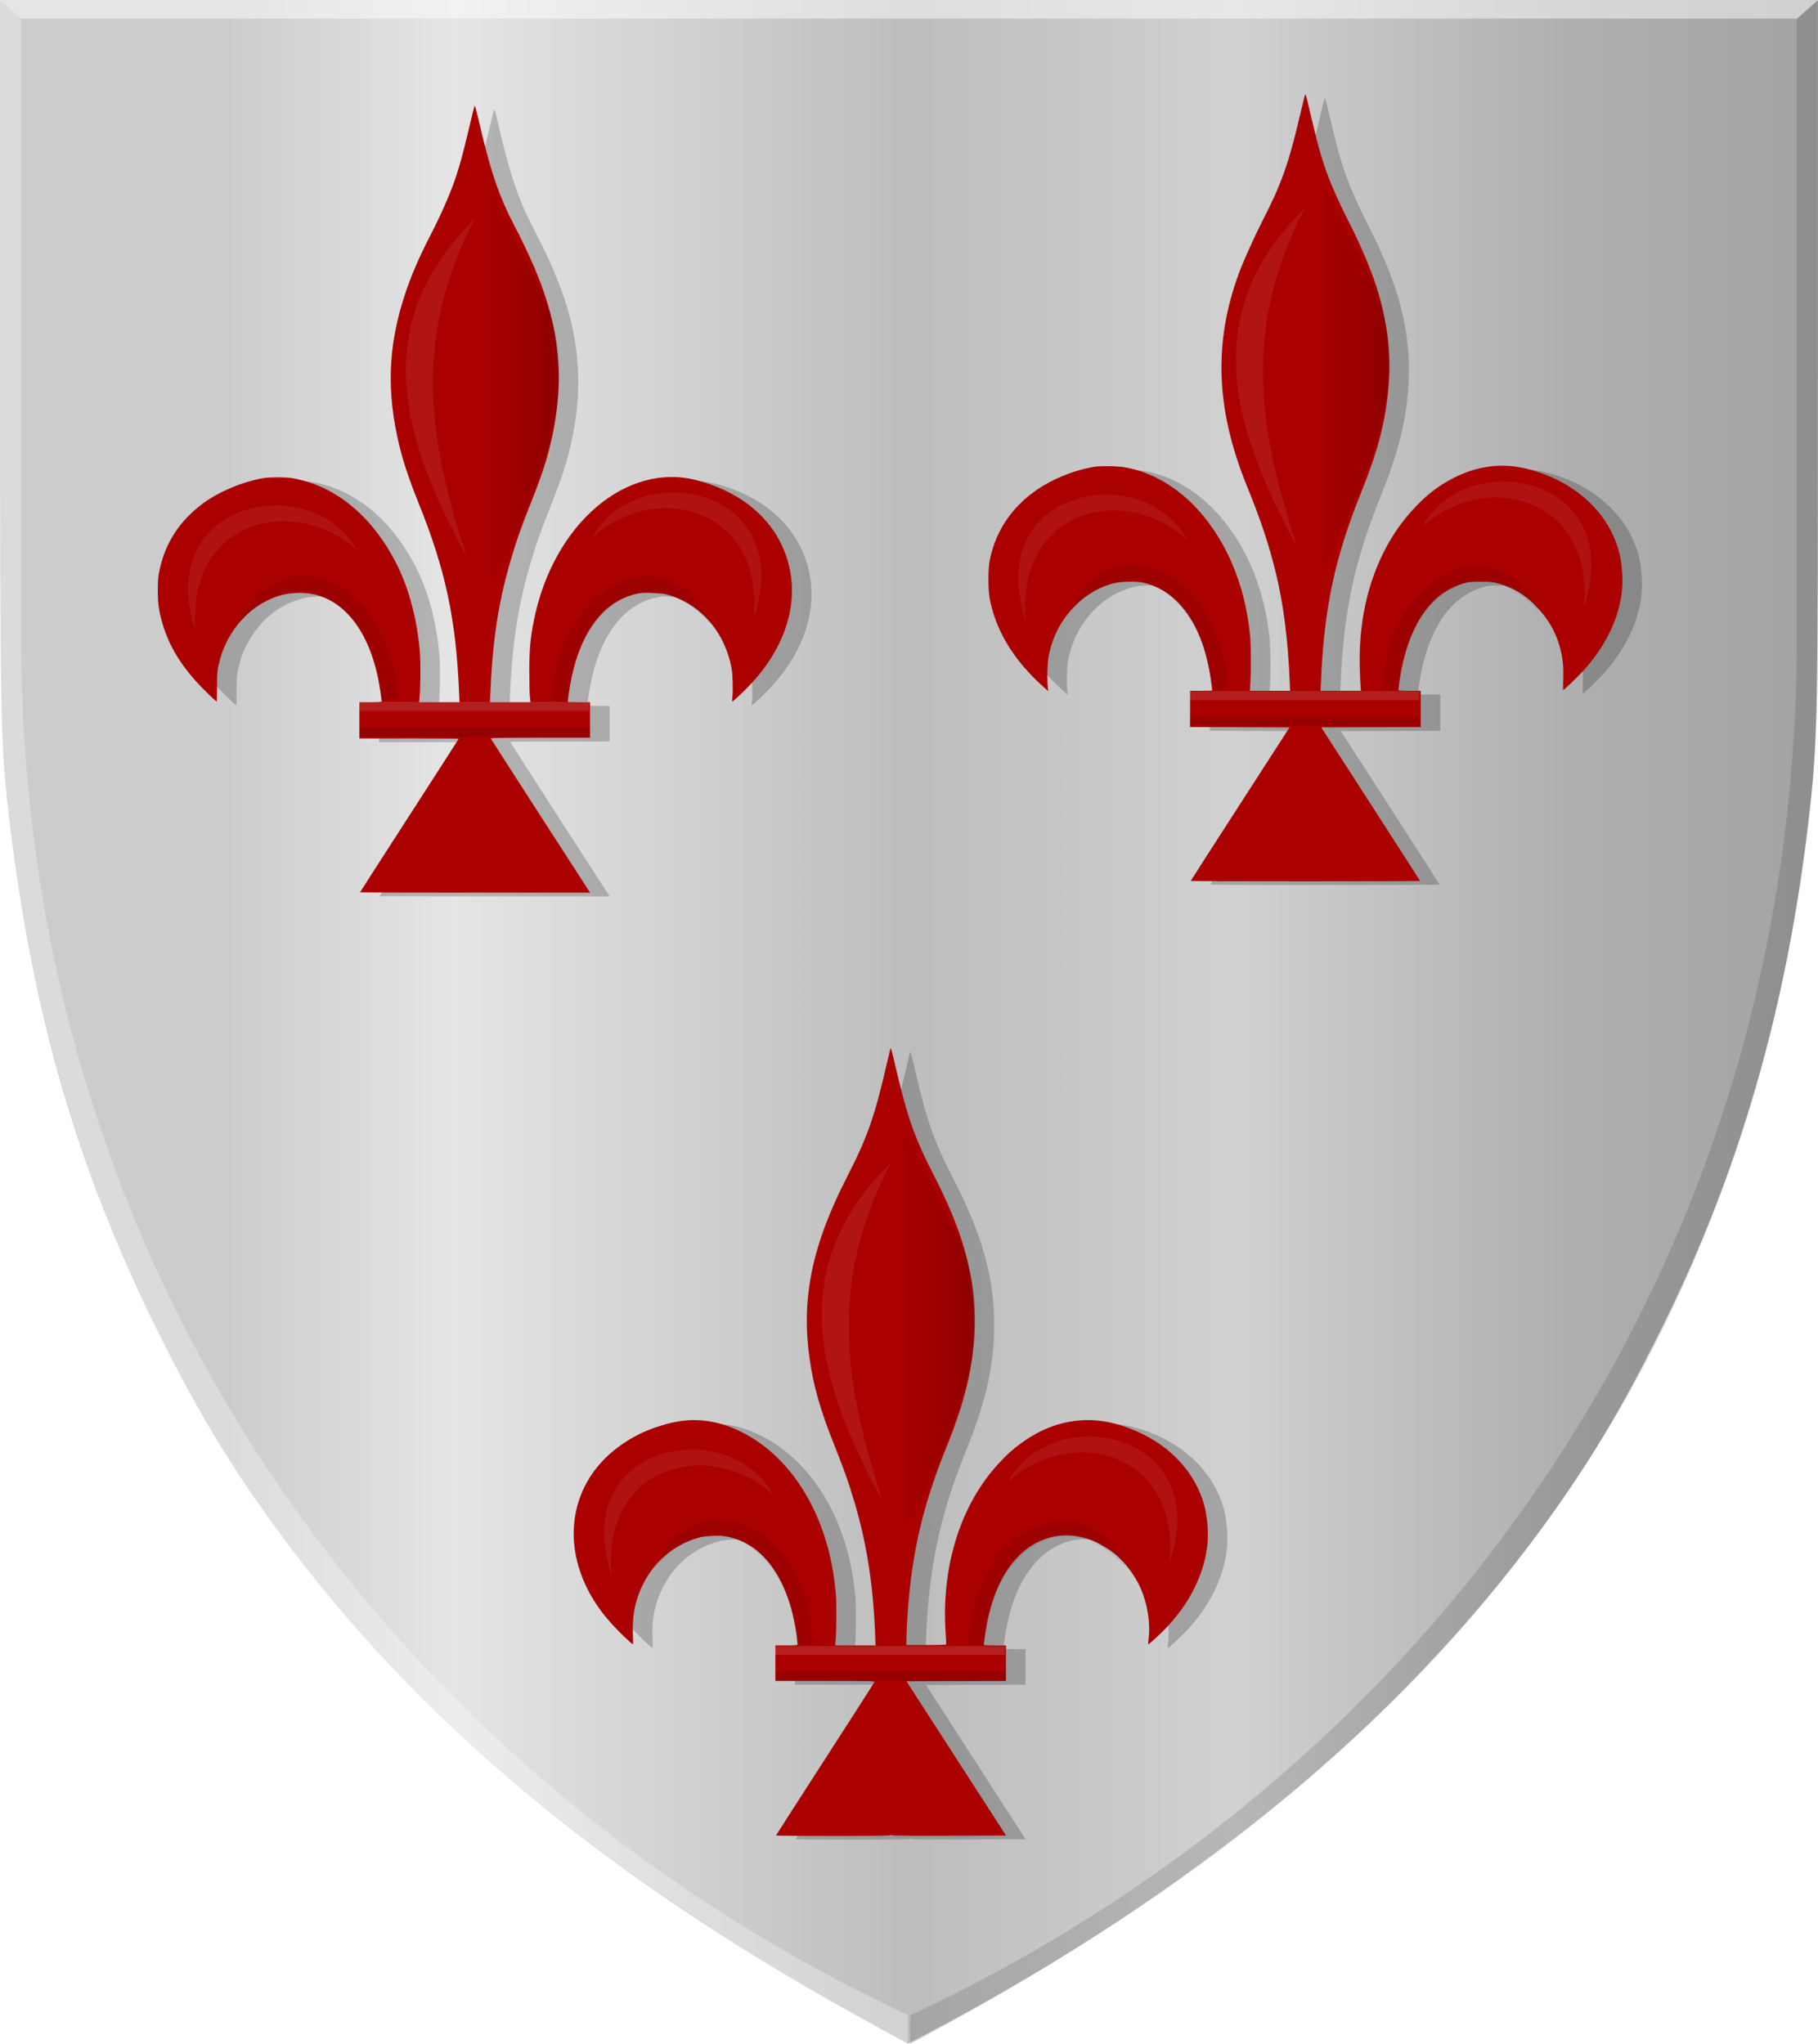 <?xml version="1.0" encoding="UTF-8" standalone="no"?>
<!-- Created with Inkscape (http://www.inkscape.org/) -->

<svg
   xmlns:dc="http://purl.org/dc/elements/1.1/"
   xmlns:cc="http://creativecommons.org/ns#"
   xmlns:rdf="http://www.w3.org/1999/02/22-rdf-syntax-ns#"
   xmlns:svg="http://www.w3.org/2000/svg"
   xmlns="http://www.w3.org/2000/svg"
   xmlns:xlink="http://www.w3.org/1999/xlink"
   xmlns:sodipodi="http://sodipodi.sourceforge.net/DTD/sodipodi-0.dtd"
   xmlns:inkscape="http://www.inkscape.org/namespaces/inkscape"
   width="458.042"
   height="515.064"
   id="svg11686"
   version="1.1"
   inkscape:version="0.48.4 r9939"
   sodipodi:docname="Nieuw document 36">
  <defs
     id="defs11688">
    <linearGradient
       y2="129.585"
       x2="-1194.91"
       y1="129.585"
       x1="-1212.833"
       gradientTransform="matrix(-1,0,0,1,-865.678,443.411)"
       gradientUnits="userSpaceOnUse"
       id="linearGradient11427-7-9"
       xlink:href="#linearGradient11335-1-1"
       inkscape:collect="always" />
    <linearGradient
       inkscape:collect="always"
       id="linearGradient11335-1-1">
      <stop
         style="stop-color:#000000;stop-opacity:1;"
         offset="0"
         id="stop11337-0-7" />
      <stop
         style="stop-color:#000000;stop-opacity:0;"
         offset="1"
         id="stop11339-40-3" />
    </linearGradient>
    <linearGradient
       y2="129.585"
       x2="-1194.91"
       y1="129.585"
       x1="-1212.833"
       gradientTransform="matrix(-1,0,0,1,-761.322,202.806)"
       gradientUnits="userSpaceOnUse"
       id="linearGradient11427-3"
       xlink:href="#linearGradient11335-8-0"
       inkscape:collect="always" />
    <linearGradient
       inkscape:collect="always"
       id="linearGradient11335-8-0">
      <stop
         style="stop-color:#000000;stop-opacity:1;"
         offset="0"
         id="stop11337-1-7" />
      <stop
         style="stop-color:#000000;stop-opacity:0;"
         offset="1"
         id="stop11339-4-6" />
    </linearGradient>
    <linearGradient
       inkscape:collect="always"
       xlink:href="#linearGradient11335-0"
       id="linearGradient11341-6"
       x1="-1212.833"
       y1="129.585"
       x2="-1194.91"
       y2="129.585"
       gradientUnits="userSpaceOnUse"
       gradientTransform="matrix(-1,0,0,1,-970.454,205.52)" />
    <linearGradient
       inkscape:collect="always"
       id="linearGradient11335-0">
      <stop
         style="stop-color:#000000;stop-opacity:1;"
         offset="0"
         id="stop11337-2" />
      <stop
         style="stop-color:#000000;stop-opacity:0;"
         offset="1"
         id="stop11339-8" />
    </linearGradient>
    <filter
       color-interpolation-filters="sRGB"
       inkscape:collect="always"
       id="filter11617">
      <feGaussianBlur
         inkscape:collect="always"
         stdDeviation="2.02"
         id="feGaussianBlur11619" />
    </filter>
    <linearGradient
       inkscape:collect="always"
       xlink:href="#linearGradient11169"
       id="linearGradient11243"
       x1="-1338.312"
       y1="292.155"
       x2="-880.312"
       y2="292.155"
       gradientUnits="userSpaceOnUse"
       gradientTransform="matrix(-1,0,0,1,-2854.734,-300.6)" />
    <linearGradient
       id="linearGradient11169">
      <stop
         style="stop-color:#a3a3a3;stop-opacity:1;"
         offset="0"
         id="stop11171" />
      <stop
         style="stop-color:#b0b0b0;stop-opacity:1;"
         offset="0.143"
         id="stop11173" />
      <stop
         id="stop11175"
         offset="0.321"
         style="stop-color:#d1d1d1;stop-opacity:1;" />
      <stop
         style="stop-color:#bdbdbd;stop-opacity:1;"
         offset="0.5"
         id="stop11177" />
      <stop
         id="stop11179"
         offset="0.75"
         style="stop-color:#e5e5e5;stop-opacity:1;" />
      <stop
         style="stop-color:#cccccc;stop-opacity:1;"
         offset="0.875"
         id="stop11181" />
      <stop
         id="stop11183"
         offset="1"
         style="stop-color:#cccccc;stop-opacity:1;" />
    </linearGradient>
    <linearGradient
       y2="292.155"
       x2="-880.312"
       y1="292.155"
       x1="-1338.312"
       gradientTransform="matrix(-1,0,0,1,-777.897,203)"
       gradientUnits="userSpaceOnUse"
       id="linearGradient11684"
       xlink:href="#linearGradient11169"
       inkscape:collect="always" />
  </defs>
  <sodipodi:namedview
     id="base"
     pagecolor="#ffffff"
     bordercolor="#666666"
     borderopacity="1.0"
     inkscape:pageopacity="0.0"
     inkscape:pageshadow="2"
     inkscape:zoom="0.35"
     inkscape:cx="272.59256"
     inkscape:cy="220.38936"
     inkscape:document-units="px"
     inkscape:current-layer="layer1"
     showgrid="false"
     fit-margin-top="0"
     fit-margin-left="0"
     fit-margin-right="0"
     fit-margin-bottom="0"
     inkscape:window-width="1600"
     inkscape:window-height="837"
     inkscape:window-x="-8"
     inkscape:window-y="-8"
     inkscape:window-maximized="1" />
  <g
     inkscape:label="Laag 1"
     inkscape:groupmode="layer"
     id="layer1"
     transform="translate(-102.407,-237.687)">
    <path
       style="fill:url(#linearGradient11684);fill-opacity:1"
       d="M 317.916,745.351 C 251.737,708.677 203.775,667.803 168.702,618.187 c -9.835,-13.913 -17.167,-26.291 -25.895,-43.718 -20.83,-41.591 -32.607,-82.334 -38.314,-132.552 -1.956,-17.211 -2.076,-23.661 -2.076,-111.25 l 0,-92.98 229,0 229,0 0,92.98 c 0,87.589 -0.12,94.039 -2.076,111.25 -5.707,50.218 -17.484,90.961 -38.314,132.552 -8.728,17.427 -16.06,29.805 -25.895,43.718 -35.395,50.071 -85.62,92.629 -151.502,128.376 -6.208,3.368 -11.383,6.095 -11.5,6.058 -0.117,-0.036 -6.063,-3.308 -13.213,-7.27 z"
       id="path11147"
       inkscape:connector-curvature="0" />
    <path
       style="fill:#ffffff;fill-opacity:0.302;stroke:none"
       d="m 102.414,237.69 5.312,4.688 0,159.293 c 1.529,163.264 98.933,285.712 223.393,343.698 l 0,7.266 C 239.017,703.485 162.684,638.843 125.858,535.319 c -13.768,-38.703 -23.743,-84.462 -23.444,-133.585 z"
       id="path11249"
       inkscape:connector-curvature="0"
       sodipodi:nodetypes="cccccscc" />
    <path
       style="fill:#000000;fill-opacity:0.127;stroke:none"
       d="m 560.424,237.807 -5.312,4.688 0,159.293 c -1.529,163.264 -98.933,285.712 -223.393,343.698 l 0,7.266 c 92.102,-49.149 168.435,-113.791 205.261,-217.316 13.768,-38.703 23.743,-84.462 23.444,-133.585 z"
       id="path11249-1"
       inkscape:connector-curvature="0"
       sodipodi:nodetypes="cccccscc" />
    <path
       style="fill:#ffffff;fill-opacity:0.495;stroke:none"
       d="m 560.45,237.69 -5.312,4.688 -447.411,0 -5.312,-4.688 z"
       id="path11269"
       inkscape:connector-curvature="0" />
    <path
       style="fill:#000000;fill-opacity:0.212;filter:url(#filter11617)"
       d="m 302.847,701.108 c 0,-0.055 5.566,-8.726 12.369,-19.269 6.803,-10.543 12.408,-19.282 12.456,-19.421 0.074,-0.216 -1.726,-0.253 -12.449,-0.253 l -12.536,0 0,-4.477 0,-4.477 2.809,0 c 2.395,0 2.809,-0.039 2.809,-0.27 0,-0.148 -0.111,-1.095 -0.246,-2.104 -1.976,-14.725 -8.926,-24.092 -18.693,-25.193 -1.367,-0.154 -4.534,0.042 -5.712,0.354 -6.764,1.79 -12.112,6.511 -14.951,13.197 -1.505,3.545 -2.068,6.847 -1.913,11.212 0.073,2.07 0.052,2.621 -0.1,2.492 -2.735,-2.332 -5.865,-5.625 -7.792,-8.195 -10.746,-14.337 -9.001,-31.656 4.175,-41.45 3.816,-2.837 7.524,-4.584 12.57,-5.923 6.665,-1.769 13.094,-0.888 19.627,2.688 12.771,6.992 21.288,22.251 22.677,40.629 0.189,2.506 0.123,9.47 -0.111,11.622 l -0.102,0.94 5.095,0 5.095,0 -0.111,-2.91 c -0.468,-12.321 -2.118,-22.839 -5.219,-33.267 -1.471,-4.949 -2.599,-8.144 -4.919,-13.935 -3.679,-9.186 -5.399,-15.205 -6.399,-22.403 -2.097,-15.086 0.689,-28.414 9.55,-45.687 5.155,-10.049 6.948,-15.229 10.195,-29.461 0.337,-1.478 0.637,-2.72 0.665,-2.761 0.131,-0.186 0.292,0.395 1.271,4.575 3.041,12.98 4.776,17.896 9.696,27.468 6.918,13.46 9.909,23.684 10.216,34.923 0.29,10.626 -1.745,20.306 -7.003,33.312 -5.251,12.989 -7.94,23.352 -9.315,35.908 -0.418,3.816 -0.765,8.786 -0.825,11.82 l -0.046,2.328 5.051,0 c 3.499,0 5.042,-0.059 5.02,-0.192 -0.017,-0.105 -0.119,-1.891 -0.227,-3.968 -0.849,-16.352 3.997,-31.358 13.44,-41.612 2.037,-2.212 3.421,-3.46 5.613,-5.062 5.343,-3.905 10.922,-5.838 16.876,-5.846 3.416,-0.009 6.829,0.69 10.697,2.178 8.919,3.432 15.432,9.823 18.164,17.827 1.12,3.281 1.609,7.976 1.204,11.567 -0.844,7.483 -4.635,14.938 -10.787,21.214 -1.575,1.606 -4.024,3.828 -4.112,3.73 -0.028,-0.032 0.032,-0.813 0.133,-1.737 0.426,-3.89 -0.368,-8.646 -2.093,-12.532 -1.377,-3.101 -3.806,-6.319 -6.412,-8.497 -1.495,-1.249 -4.606,-3.054 -6.273,-3.639 -6.966,-2.445 -13.808,-0.633 -18.779,4.976 -3.973,4.483 -6.479,10.747 -7.702,19.253 -0.178,1.236 -0.323,2.288 -0.323,2.339 0,0.051 1.264,0.093 2.809,0.093 l 2.809,0 0,4.476 0,4.476 -12.532,0.046 -12.532,0.046 12.538,19.432 12.538,19.432 -14.401,0.046 c -11.415,0.037 -14.427,0 -14.529,-0.179 -0.102,-0.179 -0.128,-0.179 -0.13,0 0,0.177 -3,0.224 -14.447,0.224 -7.945,0 -14.445,-0.045 -14.445,-0.1 z m -104.807,-237.639 c 0,-0.044 5.597,-8.755 12.439,-19.356 6.841,-10.601 12.439,-19.309 12.439,-19.351 0,-0.042 -5.633,-0.076 -12.519,-0.076 l -12.519,0 0,-4.567 0,-4.567 2.809,0 c 1.778,0 2.809,-0.066 2.809,-0.18 0,-0.56 -0.549,-4.114 -0.893,-5.782 -2.907,-14.083 -10.578,-22.08 -20.684,-21.562 -3.09,0.158 -5.595,0.93 -8.597,2.646 -4.87,2.785 -8.885,8.093 -10.492,13.871 -0.736,2.648 -0.823,3.409 -0.823,7.201 0,1.995 -0.029,3.627 -0.064,3.627 -0.241,-1.2e-4 -3.491,-3.158 -5.161,-5.013 -4.449,-4.944 -7.149,-9.671 -8.668,-15.172 -0.798,-2.89 -1.022,-4.643 -1.013,-7.932 0.01,-2.532 0.068,-3.243 0.427,-4.969 1.433,-6.889 5.124,-12.536 11.03,-16.874 3.995,-2.935 9.902,-5.412 15.007,-6.293 1.697,-0.293 5.754,-0.291 7.463,0.004 10.752,1.854 19.975,9.414 26.135,21.424 3.232,6.301 5.412,14.628 5.978,22.828 0.185,2.684 0.126,8.537 -0.112,11.059 l -0.105,1.119 5.093,0 5.093,0 -0.102,-2.373 c -0.798,-18.64 -3.431,-30.967 -10.203,-47.773 -2.721,-6.752 -4.263,-11.555 -5.37,-16.72 -2.899,-13.523 -2.025,-25.27 2.873,-38.601 1.493,-4.065 3.319,-8.062 6.513,-14.258 1.427,-2.769 3.549,-7.573 4.575,-10.363 1.476,-4.009 2.541,-7.82 4.338,-15.516 0.586,-2.512 1.121,-4.631 1.188,-4.71 0.067,-0.079 0.501,1.493 0.963,3.492 3.022,13.057 5.067,19.1 9.079,26.823 7.718,14.856 10.747,24.875 11.1,36.719 0.152,5.107 -0.333,10.245 -1.497,15.833 -1.13,5.426 -2.535,9.857 -5.43,17.121 -2.527,6.341 -3.448,8.932 -4.902,13.79 -3.299,11.025 -4.799,20.683 -5.361,34.52 l -0.081,2.015 5.101,0 5.102,0 -0.148,-1.298 c -0.082,-0.714 -0.151,-3.555 -0.155,-6.313 -0.01,-5.616 0.261,-8.602 1.185,-13.155 4.905,-24.169 23.311,-39.876 41.151,-35.116 12.61,3.364 21.038,11.467 23.291,22.392 1.936,9.388 -1.35,19.51 -9.159,28.212 -1.682,1.874 -5.053,5.099 -5.33,5.099 -0.053,0 -0.049,-0.39 0.01,-0.866 0.2,-1.678 0.122,-5.638 -0.14,-7.193 -1.274,-7.549 -5.723,-13.91 -12.038,-17.213 -1.313,-0.687 -2.678,-1.216 -4.415,-1.713 -0.485,-0.139 -2.075,-0.298 -3.531,-0.353 -2.257,-0.085 -2.874,-0.048 -4.173,0.255 -8.031,1.869 -13.692,9.233 -16.207,21.083 -0.353,1.664 -0.966,5.53 -0.966,6.095 0,0.046 1.264,0.084 2.809,0.084 l 2.809,0 0,4.477 0,4.477 -12.532,0 c -8.148,0 -12.514,0.062 -12.479,0.176 0.043,0.14 22.561,35.11 24.537,38.105 l 0.502,0.761 -28.984,0 c -15.941,0 -28.984,-0.036 -28.984,-0.081 z m 209.293,-2.874 c 0,-0.049 5.603,-8.773 12.452,-19.387 l 12.452,-19.298 -12.532,-0.046 -12.532,-0.046 0,-4.566 0,-4.566 2.809,0 c 1.545,0 2.809,-0.042 2.809,-0.092 0,-0.051 -0.144,-1.092 -0.319,-2.313 -1.186,-8.248 -3.571,-14.33 -7.365,-18.783 -2.712,-3.183 -5.832,-5.127 -9.73,-6.063 -1.48,-0.355 -5.49,-0.3 -7.142,0.099 -4.358,1.052 -8.191,3.46 -11.29,7.094 -2.916,3.419 -4.771,7.447 -5.484,11.91 -0.266,1.66 -0.333,5.207 -0.136,7.163 l 0.108,1.074 -0.788,-0.704 c -1.962,-1.755 -2.665,-2.444 -4.296,-4.212 -5.181,-5.617 -8.501,-11.982 -9.676,-18.552 -0.405,-2.267 -0.403,-7.285 0.01,-9.389 1.371,-7.077 5.139,-12.949 11.122,-17.333 4.198,-3.076 9.976,-5.484 15.181,-6.326 1.652,-0.267 5.764,-0.218 7.614,0.092 11.279,1.89 21.359,10.882 27.106,24.179 2.41,5.575 3.895,11.457 4.571,18.096 0.235,2.311 0.287,8.519 0.097,11.775 l -0.133,2.283 5.064,0 5.064,0 -0.082,-2.015 c -0.444,-10.938 -1.56,-19.704 -3.537,-27.804 -1.745,-7.149 -3.714,-13.057 -7.267,-21.803 -7.824,-19.26 -8.461,-35.996 -2.038,-53.506 1.124,-3.065 3.844,-9.121 5.871,-13.074 4.903,-9.56 6.662,-14.503 9.548,-26.82 0.652,-2.783 1.238,-5.155 1.302,-5.271 0.065,-0.117 0.284,0.5 0.493,1.388 2.635,11.195 3.33,13.78 4.895,18.19 1.128,3.179 3.377,8.219 5.583,12.512 3.226,6.276 6.061,13.095 7.521,18.089 2.308,7.895 3.153,15.725 2.523,23.372 -0.728,8.825 -2.607,16.105 -6.911,26.775 -6.649,16.481 -9.323,29.061 -10.117,47.594 l -0.102,2.373 5.093,0 5.093,0 -0.103,-1.119 c -0.057,-0.616 -0.149,-2.731 -0.205,-4.701 -0.439,-15.503 4.171,-29.522 12.934,-39.328 3.292,-3.684 6.15,-6.012 9.88,-8.049 6.515,-3.558 13.193,-4.416 19.98,-2.568 11.734,3.195 20.155,11.083 22.632,21.2 0.796,3.253 0.968,7.632 0.427,10.925 -1.055,6.428 -4.265,12.723 -9.408,18.451 -1.506,1.678 -4.973,5.01 -5.213,5.01 -0.032,0 -0.019,-1.315 0.028,-2.921 0.099,-3.348 -0.141,-5.465 -0.927,-8.172 -1.027,-3.535 -2.622,-6.378 -5.195,-9.257 -3.096,-3.464 -6.363,-5.494 -10.689,-6.641 -0.931,-0.247 -1.858,-0.317 -4.093,-0.311 -2.62,0.008 -3.033,0.053 -4.431,0.484 -5.598,1.728 -9.79,5.88 -12.674,12.553 -1.548,3.583 -2.674,7.796 -3.274,12.259 -0.135,1.003 -0.246,1.905 -0.246,2.004 0,0.114 1.031,0.18 2.809,0.18 l 2.809,0 0,4.566 0,4.566 -12.526,0.046 -12.526,0.046 12.446,19.294 c 6.845,10.611 12.446,19.336 12.446,19.387 0,0.051 -13.001,0.093 -28.89,0.093 -15.889,0 -28.89,-0.04 -28.89,-0.089 z"
       id="path11331"
       inkscape:connector-curvature="0" />
    <path
       style="fill:#aa0000"
       d="m 297.917,700.171 c 0,-0.055 5.566,-8.726 12.369,-19.269 6.803,-10.543 12.408,-19.282 12.456,-19.421 0.074,-0.216 -1.726,-0.253 -12.449,-0.253 l -12.536,0 0,-4.477 0,-4.477 2.809,0 c 2.395,0 2.809,-0.039 2.809,-0.27 0,-0.148 -0.111,-1.095 -0.246,-2.104 -1.976,-14.725 -8.926,-24.092 -18.693,-25.193 -1.367,-0.154 -4.534,0.042 -5.712,0.354 -6.764,1.79 -12.112,6.511 -14.951,13.197 -1.505,3.545 -2.068,6.847 -1.913,11.212 0.073,2.07 0.052,2.621 -0.1,2.492 -2.735,-2.332 -5.865,-5.625 -7.792,-8.195 -10.746,-14.337 -9.001,-31.656 4.175,-41.45 3.816,-2.837 7.524,-4.584 12.57,-5.923 6.665,-1.769 13.094,-0.888 19.627,2.688 12.771,6.992 21.288,22.251 22.677,40.629 0.189,2.506 0.123,9.47 -0.111,11.622 l -0.102,0.94 5.095,0 5.095,0 -0.111,-2.91 c -0.468,-12.321 -2.118,-22.839 -5.219,-33.267 -1.471,-4.949 -2.599,-8.144 -4.919,-13.935 -3.679,-9.186 -5.399,-15.205 -6.399,-22.403 -2.097,-15.086 0.689,-28.414 9.55,-45.687 5.155,-10.049 6.948,-15.229 10.195,-29.461 0.337,-1.478 0.637,-2.72 0.665,-2.761 0.131,-0.186 0.292,0.395 1.271,4.575 3.041,12.98 4.776,17.896 9.696,27.468 6.918,13.46 9.909,23.684 10.216,34.923 0.29,10.626 -1.745,20.306 -7.003,33.312 -5.251,12.989 -7.94,23.352 -9.315,35.908 -0.418,3.816 -0.765,8.786 -0.825,11.82 l -0.046,2.328 5.051,0 c 3.499,0 5.042,-0.059 5.02,-0.192 -0.017,-0.105 -0.119,-1.891 -0.227,-3.968 -0.849,-16.352 3.997,-31.358 13.44,-41.612 2.037,-2.212 3.421,-3.46 5.613,-5.062 5.343,-3.905 10.922,-5.838 16.876,-5.846 3.416,-0.009 6.829,0.69 10.697,2.178 8.919,3.432 15.432,9.823 18.164,17.827 1.12,3.281 1.609,7.976 1.204,11.567 -0.844,7.483 -4.635,14.938 -10.787,21.214 -1.575,1.606 -4.024,3.828 -4.112,3.73 -0.028,-0.032 0.032,-0.813 0.133,-1.737 0.426,-3.89 -0.368,-8.646 -2.093,-12.532 -1.377,-3.101 -3.806,-6.319 -6.412,-8.497 -1.495,-1.249 -4.606,-3.054 -6.273,-3.639 -6.966,-2.445 -13.808,-0.633 -18.779,4.976 -3.973,4.483 -6.479,10.747 -7.702,19.253 -0.178,1.236 -0.323,2.288 -0.323,2.339 0,0.051 1.264,0.093 2.809,0.093 l 2.809,0 0,4.476 0,4.476 -12.532,0.046 -12.532,0.046 12.538,19.432 12.538,19.432 -14.401,0.046 c -11.415,0.037 -14.427,0 -14.529,-0.179 -0.102,-0.179 -0.128,-0.179 -0.13,0 0,0.177 -3,0.224 -14.447,0.224 -7.945,0 -14.445,-0.045 -14.445,-0.1 z m -104.807,-237.639 c 0,-0.044 5.597,-8.755 12.439,-19.356 6.841,-10.601 12.439,-19.309 12.439,-19.351 0,-0.042 -5.633,-0.076 -12.519,-0.076 l -12.519,0 0,-4.567 0,-4.567 2.809,0 c 1.778,0 2.809,-0.066 2.809,-0.18 0,-0.56 -0.549,-4.114 -0.893,-5.782 -2.907,-14.083 -10.578,-22.08 -20.684,-21.562 -3.09,0.158 -5.595,0.93 -8.597,2.646 -4.87,2.785 -8.885,8.093 -10.492,13.871 -0.736,2.648 -0.823,3.409 -0.823,7.201 0,1.995 -0.029,3.627 -0.064,3.627 -0.241,-1.2e-4 -3.491,-3.158 -5.161,-5.013 -4.449,-4.944 -7.149,-9.671 -8.668,-15.172 -0.798,-2.89 -1.022,-4.643 -1.013,-7.932 0.01,-2.532 0.068,-3.243 0.427,-4.969 1.433,-6.889 5.124,-12.536 11.03,-16.874 3.995,-2.935 9.902,-5.412 15.007,-6.293 1.697,-0.293 5.754,-0.291 7.463,0.004 10.752,1.854 19.975,9.414 26.135,21.424 3.232,6.301 5.413,14.628 5.978,22.828 0.185,2.684 0.126,8.537 -0.112,11.059 l -0.105,1.119 5.093,0 5.093,0 -0.102,-2.373 c -0.798,-18.64 -3.431,-30.967 -10.203,-47.773 -2.721,-6.752 -4.263,-11.555 -5.37,-16.72 -2.899,-13.523 -2.025,-25.27 2.873,-38.601 1.493,-4.065 3.319,-8.062 6.513,-14.258 1.427,-2.769 3.549,-7.573 4.575,-10.363 1.476,-4.009 2.541,-7.82 4.338,-15.516 0.586,-2.512 1.121,-4.631 1.188,-4.71 0.067,-0.079 0.501,1.493 0.963,3.492 3.022,13.057 5.067,19.1 9.079,26.823 7.718,14.856 10.747,24.875 11.1,36.719 0.152,5.107 -0.333,10.245 -1.497,15.833 -1.13,5.426 -2.535,9.857 -5.43,17.121 -2.527,6.341 -3.448,8.932 -4.902,13.79 -3.299,11.025 -4.799,20.683 -5.361,34.52 l -0.081,2.015 5.101,0 5.102,0 -0.148,-1.298 c -0.082,-0.714 -0.151,-3.555 -0.155,-6.313 -0.01,-5.616 0.261,-8.602 1.185,-13.155 4.905,-24.169 23.311,-39.876 41.151,-35.116 12.61,3.364 21.038,11.467 23.291,22.392 1.936,9.388 -1.35,19.51 -9.159,28.212 -1.682,1.874 -5.053,5.099 -5.33,5.099 -0.053,0 -0.049,-0.39 0.01,-0.866 0.2,-1.678 0.122,-5.638 -0.14,-7.193 -1.274,-7.549 -5.723,-13.91 -12.038,-17.213 -1.313,-0.687 -2.678,-1.216 -4.415,-1.713 -0.485,-0.139 -2.075,-0.298 -3.531,-0.353 -2.257,-0.085 -2.874,-0.048 -4.173,0.255 -8.031,1.869 -13.692,9.233 -16.207,21.083 -0.353,1.664 -0.966,5.53 -0.966,6.095 0,0.046 1.264,0.084 2.809,0.084 l 2.809,0 0,4.477 0,4.477 -12.532,0 c -8.148,0 -12.514,0.062 -12.479,0.176 0.043,0.14 22.561,35.11 24.537,38.105 l 0.502,0.761 -28.984,0 c -15.941,0 -28.984,-0.036 -28.984,-0.081 z M 402.403,459.658 c 0,-0.049 5.603,-8.773 12.452,-19.387 l 12.452,-19.298 -12.532,-0.046 -12.532,-0.046 0,-4.566 0,-4.566 2.809,0 c 1.545,0 2.809,-0.042 2.809,-0.092 0,-0.051 -0.144,-1.092 -0.319,-2.313 -1.186,-8.248 -3.571,-14.33 -7.365,-18.783 -2.712,-3.183 -5.832,-5.127 -9.73,-6.063 -1.48,-0.355 -5.49,-0.3 -7.142,0.099 -4.358,1.052 -8.191,3.46 -11.29,7.094 -2.916,3.419 -4.771,7.447 -5.484,11.91 -0.266,1.66 -0.333,5.207 -0.136,7.163 l 0.108,1.074 -0.788,-0.704 c -1.962,-1.755 -2.665,-2.444 -4.296,-4.212 -5.181,-5.617 -8.501,-11.982 -9.676,-18.552 -0.405,-2.267 -0.403,-7.285 0.01,-9.389 1.371,-7.077 5.139,-12.949 11.122,-17.333 4.198,-3.076 9.976,-5.484 15.181,-6.326 1.652,-0.267 5.764,-0.218 7.614,0.092 11.279,1.89 21.359,10.882 27.106,24.179 2.41,5.575 3.895,11.457 4.571,18.096 0.235,2.311 0.287,8.519 0.097,11.775 l -0.133,2.283 5.064,0 5.064,0 -0.082,-2.015 c -0.444,-10.938 -1.56,-19.704 -3.537,-27.804 -1.745,-7.149 -3.714,-13.057 -7.267,-21.803 -7.824,-19.26 -8.461,-35.996 -2.038,-53.506 1.124,-3.065 3.844,-9.121 5.871,-13.074 4.903,-9.56 6.662,-14.503 9.548,-26.82 0.652,-2.783 1.238,-5.155 1.302,-5.271 0.065,-0.117 0.284,0.5 0.493,1.388 2.635,11.195 3.33,13.78 4.895,18.19 1.128,3.179 3.377,8.219 5.583,12.512 3.226,6.276 6.061,13.095 7.52,18.089 2.308,7.895 3.153,15.725 2.523,23.372 -0.727,8.825 -2.606,16.105 -6.911,26.775 -6.649,16.481 -9.323,29.061 -10.117,47.594 l -0.102,2.373 5.093,0 5.093,0 -0.103,-1.119 c -0.057,-0.616 -0.149,-2.731 -0.205,-4.701 -0.439,-15.503 4.171,-29.522 12.934,-39.328 3.292,-3.684 6.15,-6.012 9.88,-8.049 6.515,-3.558 13.193,-4.416 19.98,-2.568 11.734,3.195 20.155,11.083 22.632,21.2 0.796,3.253 0.968,7.632 0.427,10.925 -1.055,6.428 -4.265,12.723 -9.408,18.451 -1.506,1.678 -4.973,5.01 -5.213,5.01 -0.032,0 -0.019,-1.315 0.028,-2.921 0.099,-3.348 -0.141,-5.465 -0.927,-8.172 -1.027,-3.535 -2.622,-6.378 -5.195,-9.257 -3.096,-3.464 -6.363,-5.494 -10.689,-6.641 -0.931,-0.247 -1.858,-0.317 -4.093,-0.311 -2.62,0.008 -3.033,0.053 -4.431,0.484 -5.598,1.728 -9.79,5.88 -12.674,12.553 -1.548,3.583 -2.674,7.796 -3.274,12.259 -0.135,1.003 -0.245,1.905 -0.245,2.004 0,0.114 1.031,0.18 2.809,0.18 l 2.809,0 0,4.566 0,4.566 -12.526,0.046 -12.526,0.046 12.446,19.294 c 6.845,10.611 12.446,19.336 12.446,19.387 0,0.051 -13.001,0.093 -28.89,0.093 -15.889,0 -28.89,-0.04 -28.89,-0.089 z"
       id="path11331-9"
       inkscape:connector-curvature="0" />
    <path
       style="opacity:0.151;fill:url(#linearGradient11341-6);fill-opacity:1;stroke:none"
       d="m 224.456,281.44 c 1.921,6.995 8.066,16.306 14.68,30.505 11.774,25.275 -3.882,53.373 -14.68,76.824 z"
       id="path11333-8"
       inkscape:connector-curvature="0"
       sodipodi:nodetypes="cscc" />
    <path
       style="fill:#ffffff;fill-opacity:0.071;stroke:none"
       d="m 192.384,376.395 c -15.604,-14.296 -43.27,-7.904 -40.659,20.456 -11.157,-33.55 29.67,-40.888 40.659,-20.456 z"
       id="path11343-99"
       inkscape:connector-curvature="0"
       sodipodi:nodetypes="ccc" />
    <path
       style="fill:#ffffff;fill-opacity:0.071;stroke:none"
       d="m 251.658,373.107 c 15.604,-14.296 43.27,-7.904 40.659,20.456 11.157,-33.55 -29.67,-40.888 -40.659,-20.456 z"
       id="path11343-0-94"
       inkscape:connector-curvature="0"
       sodipodi:nodetypes="ccc" />
    <rect
       style="opacity:0.151;fill:#ffffff;fill-opacity:0.788;stroke:none"
       id="rect11363-2"
       width="57.958"
       height="2.273"
       x="192.889"
       y="414.528" />
    <rect
       style="opacity:0.151;fill:#000000;fill-opacity:0.788;stroke:none"
       id="rect11363-7-0"
       width="57.958"
       height="2.273"
       x="193.078"
       y="421.094" />
    <path
       style="fill:#000000;fill-opacity:0.075;stroke:none"
       d="m 245.669,414.528 c -0.601,-16.766 16.934,-40.283 35.734,-19.572 -11.968,-24.665 -39.457,-7.896 -39.775,19.193 z"
       id="path11383-87"
       inkscape:connector-curvature="0"
       sodipodi:nodetypes="cccc" />
    <path
       style="fill:#000000;fill-opacity:0.075;stroke:none"
       d="m 198.382,414.284 c 0.601,-16.766 -16.934,-40.283 -35.734,-19.572 11.968,-24.665 39.457,-7.896 39.775,19.193 z"
       id="path11383-9-8"
       inkscape:connector-curvature="0"
       sodipodi:nodetypes="cccc" />
    <path
       style="fill:#ffffff;fill-opacity:0.08;stroke:none"
       d="m 222.094,292.779 c -27.292,26.66 -18.176,55.693 -2.143,85.179 -8.347,-26.379 -14.781,-53.184 2.143,-85.179 z"
       id="path11403-7"
       inkscape:connector-curvature="0"
       sodipodi:nodetypes="ccc" />
    <path
       style="opacity:0.151;fill:url(#linearGradient11427-3);fill-opacity:1;stroke:none"
       d="m 433.588,278.727 c 1.921,6.995 8.066,16.306 14.68,30.505 11.774,25.275 -3.882,53.373 -14.68,76.824 z"
       id="path11333-0-3"
       inkscape:connector-curvature="0"
       sodipodi:nodetypes="cscc" />
    <path
       style="fill:#ffffff;fill-opacity:0.071;stroke:none"
       d="m 401.516,373.682 c -15.604,-14.296 -43.27,-7.904 -40.659,20.456 -11.157,-33.55 29.67,-40.888 40.659,-20.456 z"
       id="path11343-7-0"
       inkscape:connector-curvature="0"
       sodipodi:nodetypes="ccc" />
    <path
       style="fill:#ffffff;fill-opacity:0.071;stroke:none"
       d="m 460.79,370.393 c 15.604,-14.296 43.27,-7.904 40.659,20.456 11.157,-33.55 -29.67,-40.888 -40.659,-20.456 z"
       id="path11343-0-9-7"
       inkscape:connector-curvature="0"
       sodipodi:nodetypes="ccc" />
    <rect
       style="opacity:0.151;fill:#ffffff;fill-opacity:0.788;stroke:none"
       id="rect11363-5-6"
       width="57.958"
       height="2.273"
       x="402.021"
       y="411.815" />
    <rect
       style="opacity:0.151;fill:#000000;fill-opacity:0.788;stroke:none"
       id="rect11363-7-3-4"
       width="57.958"
       height="2.273"
       x="402.21"
       y="418.381" />
    <path
       style="fill:#000000;fill-opacity:0.075;stroke:none"
       d="m 454.801,411.815 c -0.601,-16.766 16.934,-40.283 35.734,-19.572 -11.968,-24.665 -39.457,-7.896 -39.775,19.193 z"
       id="path11383-8-2"
       inkscape:connector-curvature="0"
       sodipodi:nodetypes="cccc" />
    <path
       style="fill:#000000;fill-opacity:0.075;stroke:none"
       d="m 407.514,411.571 c 0.601,-16.766 -16.934,-40.283 -35.734,-19.572 11.968,-24.665 39.457,-7.896 39.775,19.193 z"
       id="path11383-9-2-1"
       inkscape:connector-curvature="0"
       sodipodi:nodetypes="cccc" />
    <path
       style="fill:#ffffff;fill-opacity:0.08;stroke:none"
       d="m 431.226,290.065 c -27.292,26.66 -18.176,55.693 -2.143,85.179 -8.347,-26.379 -14.781,-53.184 2.143,-85.179 z"
       id="path11403-3-9"
       inkscape:connector-curvature="0"
       sodipodi:nodetypes="ccc" />
    <path
       style="opacity:0.151;fill:url(#linearGradient11427-7-9);fill-opacity:1;stroke:none"
       d="m 329.233,519.331 c 1.921,6.995 8.066,16.306 14.68,30.505 11.774,25.275 -3.882,53.373 -14.68,76.824 z"
       id="path11333-5-1"
       inkscape:connector-curvature="0"
       sodipodi:nodetypes="cscc" />
    <path
       style="fill:#ffffff;fill-opacity:0.071;stroke:none"
       d="m 297.16,614.286 c -15.604,-14.296 -43.27,-7.904 -40.659,20.456 -11.157,-33.55 29.67,-40.888 40.659,-20.456 z"
       id="path11343-9-6"
       inkscape:connector-curvature="0"
       sodipodi:nodetypes="ccc" />
    <path
       style="fill:#ffffff;fill-opacity:0.071;stroke:none"
       d="m 356.434,610.998 c 15.604,-14.296 43.27,-7.904 40.659,20.456 11.157,-33.55 -29.67,-40.888 -40.659,-20.456 z"
       id="path11343-0-0-0"
       inkscape:connector-curvature="0"
       sodipodi:nodetypes="ccc" />
    <rect
       style="opacity:0.151;fill:#ffffff;fill-opacity:0.788;stroke:none"
       id="rect11363-51-3"
       width="57.958"
       height="2.273"
       x="297.665"
       y="652.419" />
    <rect
       style="opacity:0.151;fill:#000000;fill-opacity:0.788;stroke:none"
       id="rect11363-7-2-3"
       width="57.958"
       height="2.273"
       x="297.855"
       y="658.985" />
    <path
       style="fill:#000000;fill-opacity:0.075;stroke:none"
       d="m 350.446,652.419 c -0.601,-16.766 16.934,-40.283 35.734,-19.572 -11.968,-24.665 -39.457,-7.896 -39.775,19.193 z"
       id="path11383-0-6"
       inkscape:connector-curvature="0"
       sodipodi:nodetypes="cccc" />
    <path
       style="fill:#000000;fill-opacity:0.075;stroke:none"
       d="m 303.158,652.175 c 0.601,-16.766 -16.934,-40.283 -35.734,-19.572 11.968,-24.665 39.457,-7.896 39.775,19.193 z"
       id="path11383-9-9-2"
       inkscape:connector-curvature="0"
       sodipodi:nodetypes="cccc" />
    <path
       style="fill:#ffffff;fill-opacity:0.08;stroke:none"
       d="m 326.871,530.669 c -27.292,26.66 -18.176,55.693 -2.143,85.179 -8.347,-26.379 -14.781,-53.184 2.143,-85.179 z"
       id="path11403-8-2"
       inkscape:connector-curvature="0"
       sodipodi:nodetypes="ccc" />
  </g>
</svg>
